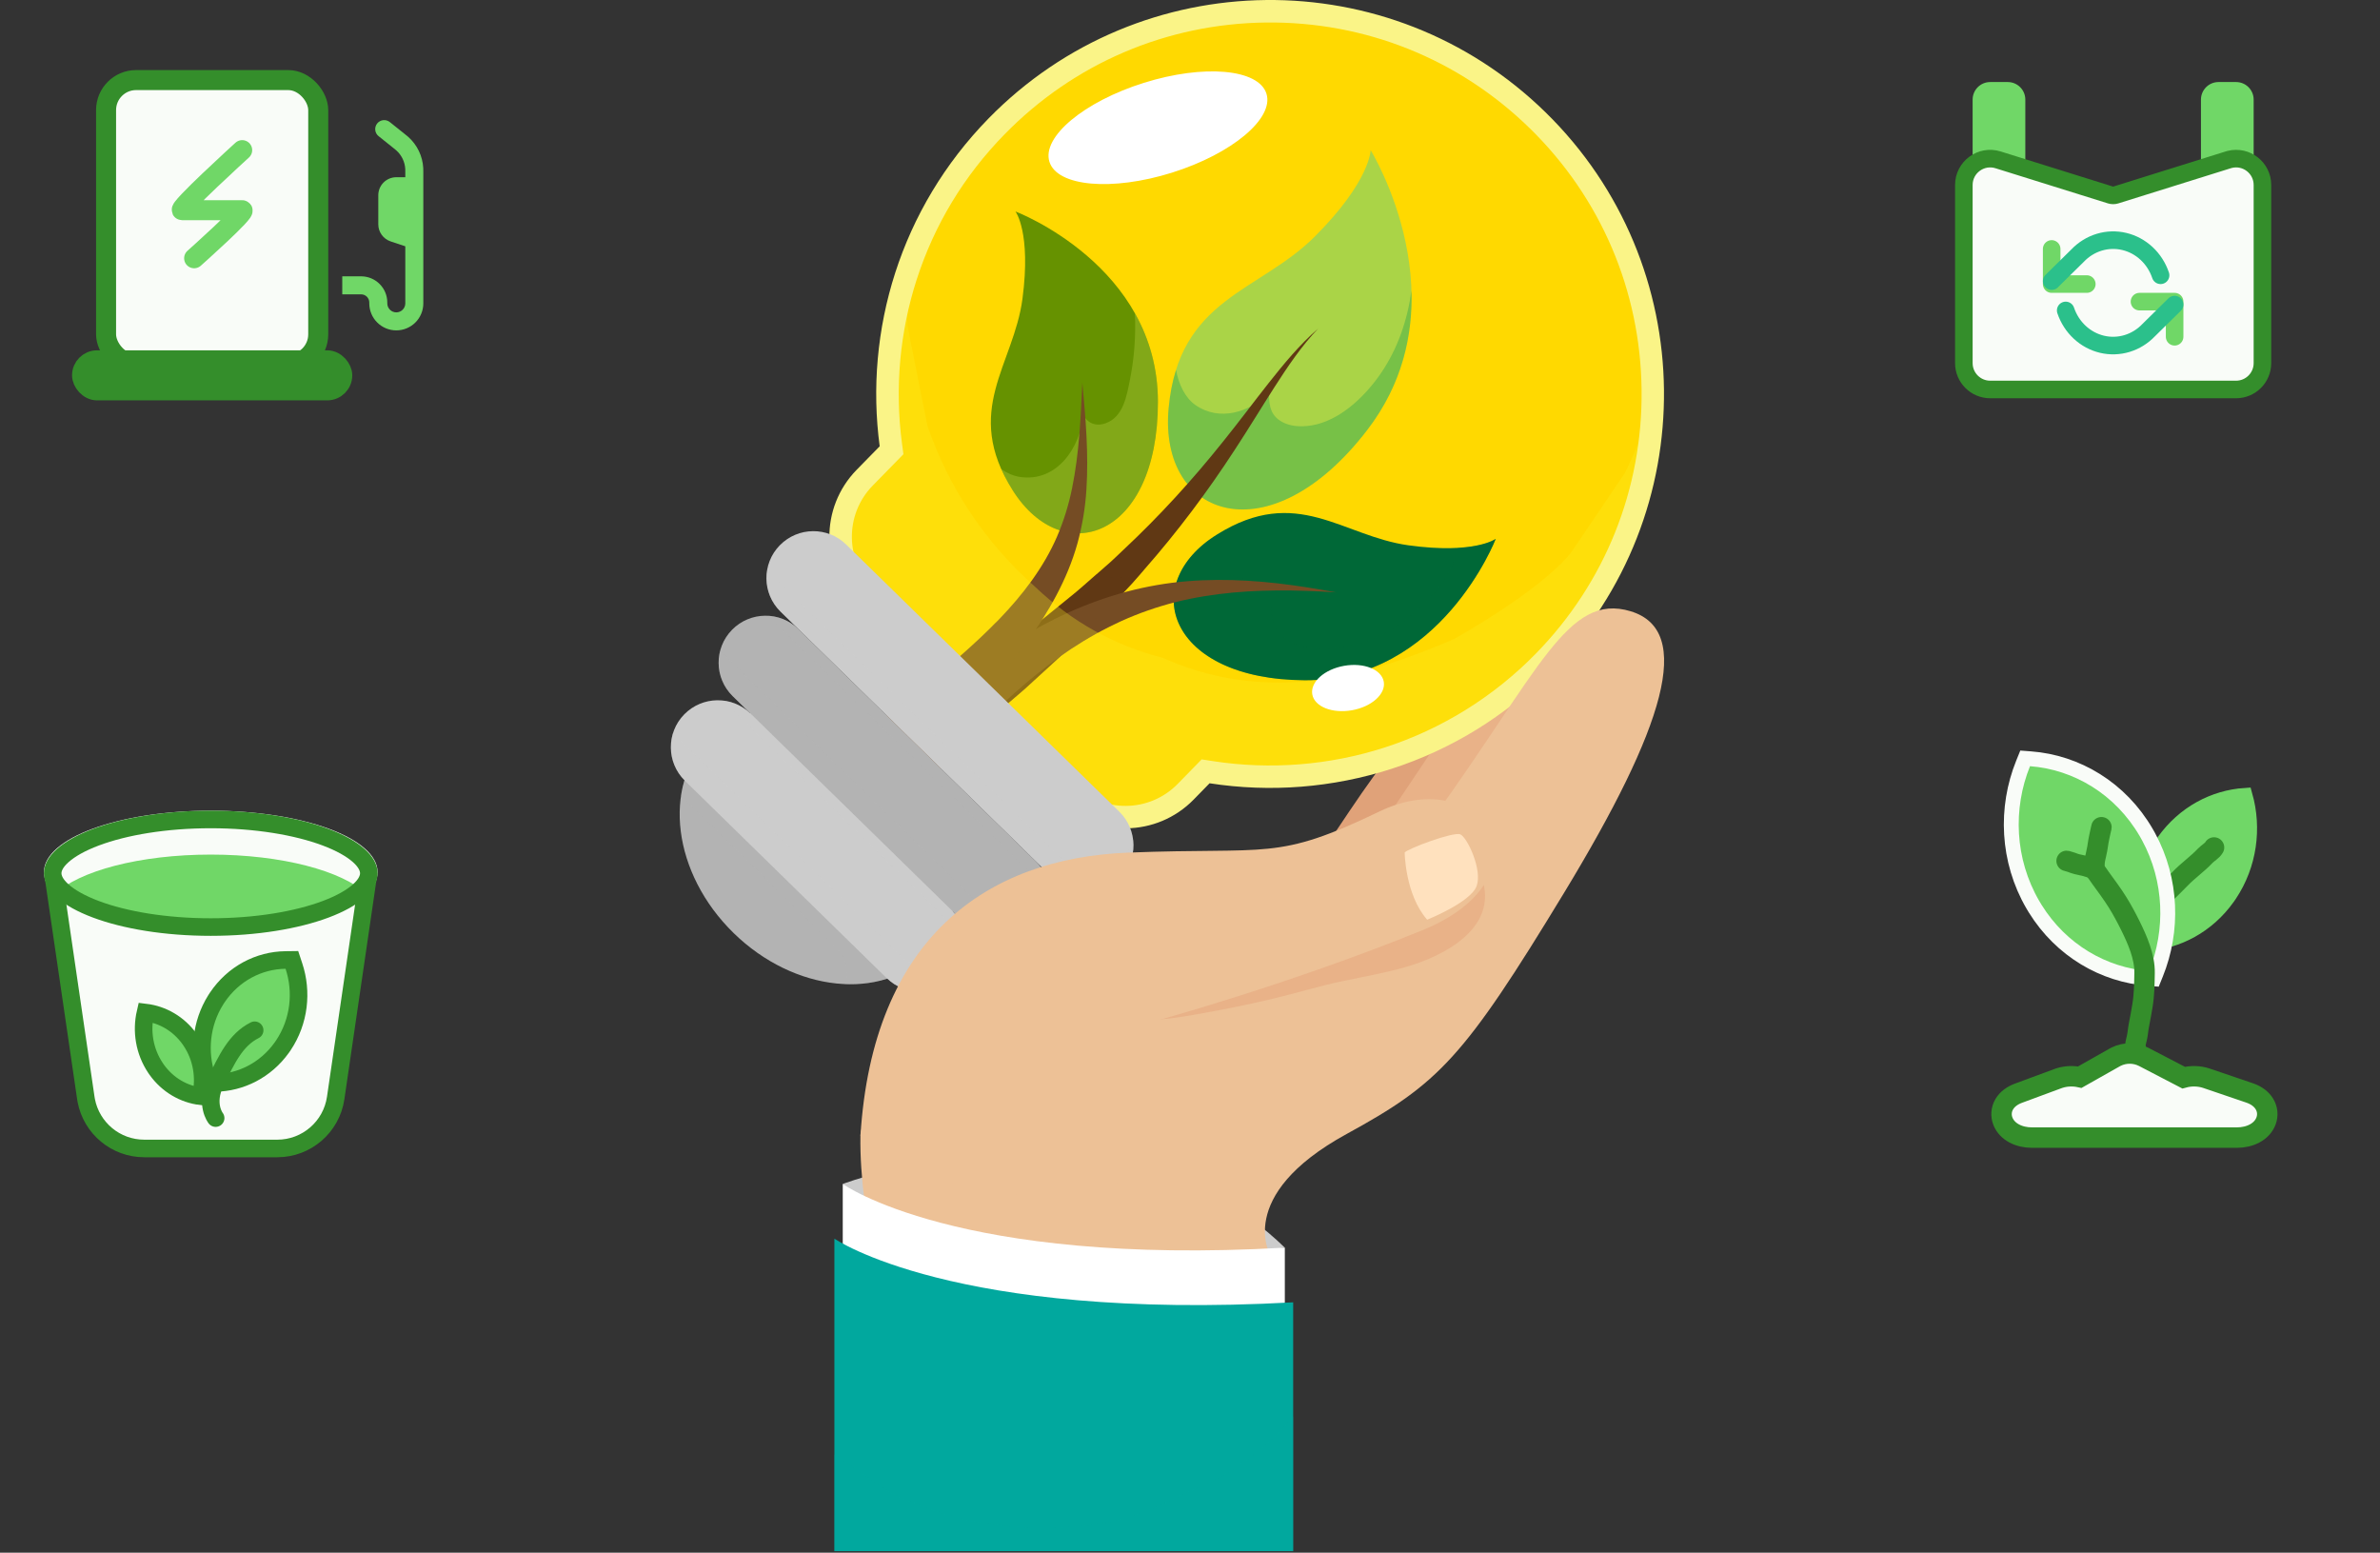 <svg width="463" height="302" viewBox="0 0 463 302" fill="none" xmlns="http://www.w3.org/2000/svg">
<rect x="0" y="0" width="463" height="302" fill="#333333" stroke="none"/>
<g clip-path="url(#clip0_529_3756)">
<path d="M270.9 197.515C271.423 196.665 271.947 195.802 272.491 194.911C292.077 162.639 297.747 143.937 285.441 140.191C273.136 136.445 267.691 151.809 246.765 180.709C246.765 180.709 218.606 192.171 190.631 205.632L194.526 219.297L270.893 197.522L270.9 197.515Z" fill="#E0A279"/>
<path d="M286.135 186.984C286.659 186.134 287.182 185.271 287.726 184.38C307.312 152.108 312.982 133.405 300.677 129.66C288.372 125.914 282.926 141.278 262.001 170.178C262.001 170.178 233.842 181.64 205.866 195.101L209.762 208.766L286.128 186.991L286.135 186.984Z" fill="#E9B288"/>
<path d="M168.488 116.118C162.023 109.789 161.901 99.38 168.23 92.915L173.458 87.572L173.315 86.518C170.263 63.634 177.761 41.057 193.88 24.577C222.583 -4.771 269.812 -5.295 299.161 23.408C328.509 52.111 329.033 99.34 300.33 128.688C283.565 145.827 259.397 153.87 235.663 150.205L234.555 150.035L230.673 154.006C224.344 160.478 213.936 160.593 207.47 154.264L168.481 116.132L168.488 116.118Z" fill="#FFD900"/>
<path d="M266.642 29.209C266.642 29.209 284.971 58.83 266.024 83.576C247.077 108.322 225.383 100.878 227.341 79.415C229.299 57.946 244.935 56.851 255.772 46.015C266.608 35.178 266.636 29.209 266.636 29.209H266.642Z" fill="#AAD447"/>
<g style="mix-blend-mode:multiply" opacity="0.3">
<path d="M268.696 72.514C265.813 76.756 261.319 81.223 256.2 82.521C253.773 83.14 250.721 83.181 248.647 81.556C246.988 80.251 246.859 78.327 246.879 76.396C243.147 80.176 237.253 82.079 232.514 78.748C230.57 77.382 229.285 74.744 228.782 71.95C228.095 74.132 227.599 76.593 227.341 79.415C225.383 100.884 247.077 108.328 266.024 83.575C272.863 74.642 274.841 65.084 274.583 56.504C273.815 62.215 271.938 67.735 268.696 72.514Z" fill="#009345"/>
</g>
<path d="M290.987 104.794C290.987 104.794 280.327 132.436 253.82 132.307C227.313 132.178 221.208 113.652 236.77 103.951C252.331 94.25 261.108 104.284 274.018 106.065C286.928 107.84 290.994 104.801 290.994 104.801L290.987 104.794Z" fill="#006837"/>
<g style="mix-blend-mode:multiply" opacity="0.3">
<path d="M283.591 106.556C283.421 107.31 283.217 108.058 282.965 108.792C281.742 112.287 279.335 115.224 276.711 117.78C272.251 122.11 266.792 125.156 260.592 125.958C256.159 126.529 249.605 126.21 247.797 121.199C246.988 118.956 247.233 116.033 249.062 114.333C249.551 113.878 250.523 114.177 251.101 114C249.327 113.803 247.11 113.225 245.329 113.089C243.147 112.926 240.897 112.552 238.959 111.471C236.478 110.077 235.261 107.616 235.179 105.033C221.684 114.965 228.272 132.179 253.82 132.308C280.327 132.437 290.987 104.795 290.987 104.795C290.987 104.795 289.05 106.25 283.591 106.563V106.556Z" fill="#006837"/>
</g>
<path d="M197.544 41.127C197.544 41.127 225.247 51.63 225.261 78.144C225.274 104.658 206.783 110.858 197 95.351C187.21 79.844 197.204 71.013 198.91 58.096C200.617 45.179 197.55 41.134 197.55 41.134L197.544 41.127Z" fill="#669200"/>
<g style="mix-blend-mode:multiply" opacity="0.3">
<path d="M220.774 60.925C220.985 65.249 220.665 69.674 219.809 73.91C219.176 77.044 218.517 81.13 215.057 82.333C213.112 83.013 211.501 82.258 210.726 80.647C210.196 87.072 205.586 93.809 198.468 92.775C197.129 92.578 195.899 92.014 194.777 91.239C195.362 92.558 196.089 93.924 196.993 95.345C206.783 110.852 225.275 104.645 225.254 78.138C225.254 71.388 223.453 65.684 220.774 60.918V60.925Z" fill="#C3DE51"/>
</g>
<path d="M256.478 63.853C253.153 67.334 250.488 71.325 247.898 75.35C245.315 79.381 242.827 83.501 240.175 87.539C234.906 95.636 229.06 103.441 222.628 110.749C221.826 111.667 221.044 112.598 220.222 113.502L217.727 116.167C216.054 117.935 214.423 119.757 212.662 121.436L207.461 126.576C205.687 128.241 203.878 129.873 202.084 131.518L199.385 133.986C198.474 134.795 197.535 135.57 196.618 136.365L191.057 141.111C190.139 141.913 189.18 142.668 188.228 143.422L185.373 145.693L179.656 150.248L173.272 141.097L179.234 137.229L182.219 135.291C183.218 134.645 184.217 134.006 185.176 133.313L191.002 129.247C191.974 128.568 192.953 127.901 193.912 127.201L196.747 125.066C198.637 123.639 200.54 122.225 202.424 120.783L207.937 116.303C209.807 114.835 211.54 113.23 213.335 111.68L216.007 109.335C216.891 108.539 217.727 107.71 218.59 106.901C225.518 100.415 231.935 93.393 237.904 85.921C240.909 82.202 243.771 78.348 246.756 74.561C249.74 70.788 252.827 67.022 256.471 63.874L256.478 63.853Z" fill="#603814"/>
<g style="mix-blend-mode:multiply" opacity="0.3">
<path d="M219.909 111.952C217.734 112.727 215.422 112.509 213.389 111.618L213.335 111.666C211.547 113.223 209.813 114.827 207.937 116.289L202.424 120.769C200.547 122.217 198.637 123.624 196.747 125.052L193.912 127.187C192.953 127.887 191.968 128.553 191.002 129.233L185.176 133.299C184.217 133.992 183.218 134.631 182.219 135.277L179.234 137.214L173.272 141.083L179.656 150.233L185.373 145.678L188.228 143.408C189.18 142.653 190.139 141.899 191.057 141.096L196.618 136.351C197.542 135.556 198.474 134.781 199.385 133.972L202.084 131.504C203.878 129.852 205.68 128.22 207.461 126.561L212.662 121.422C214.423 119.743 216.048 117.914 217.727 116.153L220.222 113.488C221.031 112.604 221.799 111.686 222.588 110.789C221.751 111.217 220.868 111.612 219.923 111.945L219.909 111.952Z" fill="#603814"/>
</g>
<path d="M259.981 115.222C252.285 114.718 244.549 114.61 237.023 115.568C233.264 116.051 229.558 116.778 225.982 117.866C222.406 118.94 218.946 120.327 215.642 121.993C209.02 125.317 203.011 129.75 197.443 134.706C194.655 137.187 191.977 139.798 189.366 142.497C186.762 145.209 184.247 148.003 181.766 150.852L173.791 143.054C176.721 140.41 179.699 137.813 182.772 135.304C185.851 132.809 189.013 130.396 192.289 128.125C198.83 123.584 205.886 119.586 213.453 116.874C217.233 115.514 221.115 114.481 225.037 113.801C228.96 113.114 232.917 112.822 236.839 112.795C244.698 112.747 252.401 113.807 259.981 115.228V115.222Z" fill="#754C24"/>
<g style="mix-blend-mode:multiply" opacity="0.3">
<path d="M214.138 120.566C212.438 120.267 210.95 119.451 209.746 118.322C203.567 120.926 197.74 124.325 192.281 128.119C189.004 130.389 185.843 132.803 182.763 135.298C179.697 137.807 176.713 140.404 173.783 143.048L181.757 150.846C184.232 148.004 186.754 145.203 189.358 142.491C191.968 139.798 194.654 137.181 197.434 134.7C203.002 129.744 209.012 125.311 215.634 121.987C216.307 121.647 216.987 121.327 217.673 121.014C216.49 120.906 215.314 120.763 214.138 120.559V120.566Z" fill="#754C24"/>
</g>
<path d="M210.556 74.432C211.188 81.284 211.8 88.171 211.351 95.208C211.134 98.722 210.549 102.264 209.591 105.738C208.618 109.212 207.204 112.578 205.518 115.766C202.126 122.17 197.7 127.833 193.098 133.17C190.793 135.848 188.407 138.432 185.993 140.968C183.58 143.517 181.119 145.985 178.644 148.453L171.343 140.023C174.049 137.97 176.754 135.91 179.385 133.789C182.03 131.674 184.634 129.526 187.142 127.303C192.166 122.857 196.946 118.179 200.766 112.849C202.67 110.184 204.342 107.363 205.641 104.351C206.932 101.333 207.925 98.144 208.584 94.841C209.924 88.226 210.257 81.312 210.556 74.438V74.432Z" fill="#754C24"/>
<g style="mix-blend-mode:multiply" opacity="0.3">
<path d="M193.73 121.089C191.629 123.231 189.413 125.291 187.142 127.296C184.634 129.519 182.03 131.674 179.385 133.782C176.754 135.903 174.049 137.963 171.343 140.016L178.644 148.446C181.112 145.978 183.58 143.51 185.993 140.961C188.414 138.425 190.793 135.842 193.098 133.163C196.85 128.805 200.474 124.23 203.526 119.213C200.705 121.531 197.007 122.354 193.723 121.076L193.73 121.089Z" fill="#754C24"/>
</g>
<path d="M180.645 185.431C189.794 176.075 187.64 159.132 175.833 147.587C164.027 136.041 147.04 134.266 137.892 143.621C128.743 152.977 130.897 169.92 142.704 181.465C154.51 193.01 171.497 194.786 180.645 185.431Z" fill="#B3B3B3"/>
<g style="mix-blend-mode:multiply" opacity="0.3">
<path d="M175.831 147.596C164.029 136.052 147.039 134.278 137.889 143.626C134.891 146.692 133.116 150.574 132.484 154.816L162.648 184.314C164.579 186.204 165.266 189.005 164.287 191.405C170.555 191.684 176.429 189.746 180.644 185.436C189.794 176.081 187.639 159.14 175.831 147.596Z" fill="#B3B3B3"/>
</g>
<g style="mix-blend-mode:multiply" opacity="0.3">
<path d="M321.491 77.817C320.206 82.63 318.418 87.341 316.127 91.951C312.606 97.158 309.084 102.373 305.563 107.58C299.349 115.181 282.836 124.311 282.836 124.311C282.836 124.311 265.03 132.19 254.874 132.455C244.764 133.482 235.172 131.973 226.103 127.921C216.789 125.535 208.563 120.959 201.438 114.202C191.73 105.595 184.728 95.166 180.438 82.915C179.146 76.45 177.854 69.978 176.563 63.513C176.332 59.685 176.386 55.919 176.712 52.207C172.953 63.037 171.715 74.744 173.286 86.525L173.429 87.579L168.201 92.923C161.871 99.395 161.987 109.803 168.459 116.126L207.448 154.258C213.913 160.587 224.328 160.465 230.651 154L234.533 150.029L235.641 150.199C259.367 153.864 283.543 145.821 300.307 128.682C314.156 114.521 321.199 96.2 321.484 77.81L321.491 77.817Z" fill="#FCEE21"/>
</g>
<path d="M297.616 24.966C311.416 38.461 319.133 56.524 319.35 75.825C319.568 95.126 312.253 113.359 298.751 127.16C290.572 135.522 280.416 141.824 269.361 145.393C258.661 148.847 247.117 149.764 235.981 148.044L233.765 147.705L232.195 149.309L229.101 152.477C223.615 158.086 214.593 158.188 208.985 152.701L169.996 114.569C164.387 109.083 164.285 100.061 169.772 94.453L174.258 89.87L175.747 88.348L175.469 86.24C174.048 75.594 175.033 64.58 178.324 54.396C181.771 43.716 187.522 34.198 195.436 26.115C208.93 12.314 226.994 4.598 246.294 4.38C265.595 4.163 283.828 11.478 297.629 24.98M300.668 21.846C270.408 -7.748 221.895 -7.204 192.301 23.049C175.156 40.582 168.126 64.247 171.131 86.804L166.644 91.386C159.465 98.729 159.594 110.497 166.937 117.676L205.925 155.808C213.268 162.987 225.036 162.858 232.215 155.516L235.308 152.348C258.919 155.999 283.89 148.588 301.865 130.205C331.458 99.946 330.914 51.432 300.661 21.839L300.668 21.846Z" fill="#FAF487"/>
<path d="M217.756 157.888L164.612 105.914C161.009 102.386 155.231 102.454 151.702 106.057C148.174 109.66 148.242 115.439 151.845 118.967L204.988 170.941C208.591 174.469 214.37 174.401 217.898 170.798C221.427 167.195 221.359 161.416 217.756 157.888Z" fill="#CCCCCC"/>
<g style="mix-blend-mode:multiply" opacity="0.3">
<path d="M220.442 163.401C220.095 164.414 219.565 165.393 218.83 166.304C215.995 169.819 209.85 170.261 206.6 167.079L149.228 110.965C148.766 113.8 149.636 116.805 151.846 118.967L204.989 170.94C208.592 174.469 214.371 174.401 217.899 170.798C219.891 168.758 220.734 166.032 220.442 163.408V163.401Z" fill="#CCCCCC"/>
</g>
<path d="M201.521 167.548L155.313 122.359C151.709 118.831 145.931 118.899 142.402 122.502C138.874 126.105 138.942 131.884 142.545 135.412L188.754 180.601C192.357 184.13 198.136 184.062 201.664 180.459C205.192 176.855 205.124 171.077 201.521 167.548Z" fill="#B3B3B3"/>
<g style="mix-blend-mode:multiply" opacity="0.3">
<path d="M201.521 167.55L155.312 122.361C153.653 120.736 151.525 119.886 149.377 119.777L199.148 168.454C201.351 170.609 201.779 174.069 199.658 176.476C197.707 178.692 193.832 179.134 191.636 176.986L140.104 126.589C139.309 129.655 140.124 133.041 142.552 135.414L188.76 180.603C192.363 184.131 198.142 184.063 201.67 180.46C205.199 176.857 205.131 171.078 201.528 167.55H201.521Z" fill="#B3B3B3"/>
</g>
<path d="M185.287 177.209L146.02 138.805C142.416 135.276 136.638 135.344 133.109 138.947C129.581 142.551 129.649 148.329 133.252 151.858L172.52 190.262C176.123 193.79 181.902 193.722 185.43 190.119C188.958 186.516 188.89 180.737 185.287 177.209Z" fill="#CCCCCC"/>
<g style="mix-blend-mode:multiply" opacity="0.3">
<path d="M185.287 177.208L146.02 138.803C144.517 137.335 142.634 136.492 140.69 136.268L183.03 177.677C185.233 179.832 185.661 183.292 183.54 185.699C181.589 187.915 177.714 188.357 175.518 186.209L130.927 142.604C129.935 145.779 130.71 149.375 133.252 151.856L172.52 190.261C176.123 193.789 181.902 193.721 185.43 190.118C188.959 186.515 188.891 180.736 185.287 177.208Z" fill="#CCCCCC"/>
</g>
<path d="M163.947 230.283C163.947 230.283 216.628 210.33 249.947 242.67C249.947 242.67 185.083 254.329 163.947 230.283Z" fill="#CCCCCC"/>
<path d="M278.568 159.416C299.487 130.509 304.939 115.145 317.244 118.898C329.549 122.65 323.879 141.346 304.293 173.618C284.707 205.89 279.894 210.758 261.973 220.561C239.871 232.656 247.261 244.417 247.261 244.417C247.261 244.417 199.883 262.766 173.213 257.884C173.213 257.884 167.101 237.258 167.387 220.894C167.672 204.531 278.568 159.416 278.568 159.416Z" fill="#EDC196"/>
<path d="M217.94 198.134C222.597 198.753 227.159 198.263 231.761 197.468C236.989 196.564 242.197 195.544 247.357 194.32C251.946 193.233 256.446 191.832 261.056 190.86C265.203 189.983 269.39 189.255 273.469 188.086C281.097 185.89 291.526 180.445 288.29 170.791C285.815 163.422 279.085 161.64 272.327 162.001C259.465 167.392 229.11 180.424 204.33 193.389C208.538 195.898 213.066 197.482 217.933 198.127L217.94 198.134Z" fill="#E9B288"/>
<path d="M225.017 198.515C225.017 198.515 251.021 191.384 276.651 180.955C302.281 170.533 288.528 148.112 268.357 157.834C248.186 167.549 247.105 164.741 219.456 165.835C191.807 166.923 169.766 182.553 167.394 220.902C167.394 220.902 194.866 245.166 232.971 223.377L225.017 198.522V198.515Z" fill="#EDC196"/>
<path d="M273.265 165.809C273.265 165.809 273.333 173.974 277.636 178.883C277.636 178.883 286.052 175.531 287.249 172.363C288.439 169.195 285.42 162.859 284.095 162.288C282.769 161.717 273.829 165.068 273.265 165.816V165.809Z" fill="#FFE1BE"/>
<path d="M163.947 230.284C163.947 230.284 186.178 246.315 249.947 242.671V254.33C249.947 254.33 210.958 264.895 163.947 250.686V230.277V230.284Z" fill="white"/>
<path d="M251.571 301.703V253.305C185.388 256.949 162.321 240.918 162.321 240.918V301.709H251.571V301.703Z" fill="#01A89E"/>
<g style="mix-blend-mode:multiply" opacity="0.3">
<path d="M230.475 290.436C223.011 294.74 214.88 296.963 206.083 297.099C194.471 297.67 183.458 295.372 173.036 290.212C169.466 287.771 165.897 285.331 162.321 282.89V301.701H251.571V275.514C245.772 282.4 238.735 287.377 230.469 290.429L230.475 290.436Z" fill="#01A89E"/>
</g>
<g style="mix-blend-mode:overlay">
<path d="M246.372 18.22C247.888 23.04 239.662 29.92 228.002 33.578C216.343 37.235 205.67 36.29 204.154 31.47C202.638 26.65 210.864 19.77 222.523 16.113C234.182 12.455 244.856 13.4 246.372 18.22Z" fill="white"/>
</g>
<g style="mix-blend-mode:overlay">
<path d="M269.193 132.59C269.615 134.976 266.848 137.464 263.007 138.144C259.166 138.824 255.712 137.444 255.29 135.058C254.869 132.671 257.636 130.183 261.477 129.503C265.318 128.824 268.772 130.204 269.193 132.59Z" fill="white"/>
</g>
</g>
<path d="M383.751 19.374C383.751 17.487 385.281 15.957 387.168 15.957H390.585C392.472 15.957 394.002 17.487 394.002 19.374V34.75H383.751V19.374Z" fill="#70D767"/>
<path d="M428.17 19.374C428.17 17.487 429.7 15.957 431.587 15.957H435.004C436.891 15.957 438.421 17.487 438.421 19.374V36.459H428.17V19.374Z" fill="#70D767"/>
<path d="M433.784 31.003C436.981 30.213 440.129 32.632 440.129 35.981V70.628C440.129 73.458 437.833 75.753 435.003 75.753H387.168C384.338 75.753 382.043 73.458 382.043 70.628V35.981C382.043 32.524 385.396 30.059 388.696 31.09L410.576 37.927C410.908 38.03 411.263 38.03 411.595 37.927L433.475 31.09L433.784 31.003Z" fill="#F9FCF8" stroke="#348E2B" stroke-width="3.417"/>
<path d="M399.127 48.418V55.252H405.961" stroke="#70D767" stroke-width="3.417" stroke-linecap="round" stroke-linejoin="round"/>
<path d="M423.045 65.502V58.668H416.211" stroke="#70D767" stroke-width="3.417" stroke-linecap="round" stroke-linejoin="round"/>
<path d="M420.316 53.544C419.765 51.911 418.828 50.451 417.593 49.301C416.357 48.15 414.864 47.346 413.252 46.964C411.639 46.581 409.961 46.633 408.373 47.115C406.786 47.596 405.34 48.491 404.172 49.716L399.127 54.683M423.045 59.24L418.001 64.207C416.832 65.433 415.387 66.327 413.799 66.809C412.211 67.29 410.533 67.342 408.921 66.96C407.309 66.577 405.815 65.773 404.58 64.623C403.344 63.472 402.407 62.012 401.856 60.38" stroke="#2BC08B" stroke-width="3.417" stroke-linecap="round" stroke-linejoin="round"/>
<rect x="20.635" y="15.575" width="41.274" height="55.292" rx="5.841" fill="#F9FCF8" stroke="#348E2B" stroke-width="3.894"/>
<rect x="15.963" y="70.086" width="50.619" height="5.841" rx="2.92" fill="#348E2B" stroke="#348E2B" stroke-width="3.894"/>
<path d="M47.113 29.203C47.113 29.203 34.263 40.885 35.431 40.885C36.6 40.885 45.945 40.885 47.113 40.885C48.281 40.885 37.768 50.23 37.768 50.23" stroke="#70D767" stroke-width="3.894" stroke-linecap="round"/>
<path d="M66.582 57.25H70.252C71.128 57.25 71.839 57.96 71.839 58.837V59.002C71.839 60.397 72.392 61.734 73.378 62.719C74.364 63.705 75.701 64.259 77.095 64.259C78.489 64.259 79.826 63.705 80.812 62.719C81.798 61.734 82.352 60.397 82.352 59.002V33.542C82.352 33.175 82.352 32.923 82.338 32.677C82.208 30.363 81.167 28.193 79.441 26.645C79.222 26.457 78.999 26.273 78.773 26.094L75.852 23.758C75.673 23.611 75.466 23.501 75.244 23.435C75.022 23.368 74.789 23.347 74.558 23.371C74.328 23.395 74.104 23.465 73.901 23.577C73.697 23.688 73.518 23.839 73.374 24.02C73.229 24.201 73.121 24.409 73.058 24.632C72.994 24.855 72.975 25.089 73.002 25.319C73.03 25.549 73.102 25.772 73.216 25.974C73.33 26.176 73.483 26.353 73.666 26.496L76.546 28.799C76.883 29.07 76.999 29.164 77.1 29.255C78.135 30.182 78.761 31.483 78.84 32.874C78.849 33.112 78.851 33.35 78.847 33.589V34.472H77.095C76.166 34.472 75.274 34.841 74.617 35.498C73.96 36.155 73.591 37.047 73.591 37.976V43.627C73.591 44.363 73.822 45.08 74.253 45.677C74.683 46.273 75.29 46.719 75.988 46.952L78.847 47.905V59.002C78.847 59.467 78.663 59.913 78.334 60.241C78.006 60.57 77.56 60.755 77.095 60.755C76.63 60.755 76.185 60.57 75.856 60.241C75.528 59.913 75.343 59.467 75.343 59.002V58.837C75.343 57.486 74.807 56.191 73.852 55.237C72.897 54.282 71.602 53.746 70.252 53.746H66.582V57.25Z" fill="#70D767"/>
<path d="M71.482 171.345L65.305 213.555C64.479 219.196 59.641 223.378 53.94 223.378H28.061C22.538 223.378 17.824 219.453 16.784 214.079L16.695 213.555L10.519 171.345H71.482Z" fill="#F9FCF8" stroke="#348E2B" stroke-width="3.417" stroke-linecap="round"/>
<path d="M55.532 186.72C50.4 186.781 45.395 189.344 42.252 194.035L41.965 194.478C39.081 199.077 38.591 204.622 40.2 209.466L40.593 210.651L41.842 210.636C46.813 210.576 51.666 208.169 54.822 203.754L55.122 203.32C58.259 198.637 58.835 192.889 57.174 187.89L56.781 186.704L55.532 186.72Z" fill="#70D767" stroke="#348E2B" stroke-width="3.417"/>
<path d="M28.301 196.938C31.598 197.336 34.747 199.103 36.902 202.12L37.133 202.455C39.309 205.704 39.906 209.633 39.077 213.229C35.78 212.831 32.632 211.064 30.477 208.048L30.246 207.713C28.069 204.464 27.472 200.534 28.301 196.938Z" fill="#70D767" stroke="#348E2B" stroke-width="3.417"/>
<path d="M41.951 217.47C41.951 217.47 39.81 214.778 41.951 210.433C44.092 206.089 45.82 202.255 49.541 200.387" stroke="#348E2B" stroke-width="3.417" stroke-linecap="round"/>
<ellipse cx="41" cy="169.636" rx="11.958" ry="32.458" transform="rotate(90 41 169.636)" fill="#F9FCF8"/>
<path d="M41 166.219C54.84 166.219 66.656 169.411 71.324 173.905C66.656 178.4 54.841 181.594 41 181.594C27.159 181.594 15.343 178.4 10.676 173.905C15.344 169.411 27.16 166.219 41 166.219Z" fill="#70D767"/>
<path d="M71.75 169.85C71.75 170.866 71.207 172.04 69.774 173.31C68.344 174.578 66.176 175.797 63.352 176.856C57.715 178.97 49.812 180.313 41 180.313C32.188 180.313 24.285 178.97 18.648 176.856C15.824 175.797 13.656 174.578 12.226 173.31C10.793 172.04 10.25 170.866 10.25 169.85C10.25 168.833 10.793 167.66 12.226 166.39C13.656 165.122 15.824 163.902 18.648 162.843C24.285 160.729 32.188 159.386 41 159.386C49.812 159.386 57.715 160.729 63.352 162.843C66.176 163.902 68.344 165.121 69.774 166.39C71.207 167.66 71.75 168.833 71.75 169.85Z" stroke="#348E2B" stroke-width="3.417"/>
<path d="M411.707 205.507C413.396 204.688 415.381 204.71 417.06 205.583C418.018 206.081 422.902 208.62 424.792 209.603C426.238 209.207 427.855 209.25 429.262 209.729L437.616 212.571L437.839 212.651C438.945 213.067 439.891 213.729 440.482 214.67C441.137 215.713 441.239 216.927 440.83 218.023C440.04 220.137 437.695 221.265 435.174 221.265H395.274C392.792 221.265 390.48 220.169 389.653 218.113C389.223 217.044 389.28 215.841 389.897 214.785C390.49 213.77 391.493 213.064 392.663 212.632L400.348 209.789L400.648 209.686C401.901 209.287 403.305 209.229 404.602 209.509L411.374 205.683L411.707 205.507Z" fill="#F9FCF8" stroke="#348E2B" stroke-width="3.977"/>
<path d="M436.753 154.7C430.714 155.091 424.871 158.159 420.966 163.625L420.572 164.193C416.658 170.036 415.763 177.166 417.558 183.536C423.595 183.145 429.438 180.077 433.343 174.611L433.736 174.043C437.65 168.2 438.547 161.071 436.753 154.7Z" fill="#70D767" stroke="#70D767" stroke-width="2.892"/>
<path d="M416.794 180.743C416.85 179.395 417.703 177.954 418.51 176.847C420.088 174.682 422.206 172.936 424.061 170.975C425.578 169.371 427.475 168.069 428.976 166.47C429.484 165.93 430.363 165.465 430.713 164.836" stroke="#348E2B" stroke-width="3.977" stroke-linecap="round"/>
<path d="M395.022 147.585C404.008 148.266 412.517 153.318 417.525 161.935L417.981 162.747C422.549 171.183 422.795 181.028 419.407 189.405L419.011 190.385L417.957 190.305C409.252 189.645 400.995 184.884 395.934 176.753L395.454 175.956C390.449 167.345 390.074 157.133 393.572 148.485L393.968 147.505L395.022 147.585Z" fill="#70D767" stroke="#F9FCF8" stroke-width="2.892"/>
<path d="M407.372 169.117C407.862 169.57 408.22 170.19 408.608 170.726C409.735 172.281 410.904 173.832 411.92 175.462C412.843 176.942 413.655 178.455 414.427 180.015C415.793 182.773 417.257 186.091 417.201 189.23C417.162 191.396 417.145 193.484 416.785 195.632C416.573 196.897 416.345 198.15 416.097 199.407C415.927 200.271 415.882 201.168 415.672 202.017C415.601 202.305 415.242 203.589 415.476 203.795" stroke="#348E2B" stroke-width="3.977" stroke-linecap="round"/>
<path d="M407.46 168.048C407.46 167.395 407.638 166.767 407.776 166.133C407.853 165.776 407.918 165.418 407.999 165.061C408.111 164.572 408.125 164.068 408.234 163.579C408.352 163.048 408.429 162.511 408.563 161.983C408.628 161.727 408.68 161.467 408.736 161.209C408.758 161.108 408.81 161 408.81 160.896" stroke="#348E2B" stroke-width="3.977" stroke-linecap="round"/>
<path d="M406.8 168.738C406.38 168.722 405.964 168.505 405.555 168.422C405.04 168.317 404.526 168.195 404.014 168.077C403.638 167.991 403.278 167.832 402.916 167.704C402.722 167.635 402.517 167.593 402.321 167.531C402.229 167.503 402.129 167.445 402.032 167.445" stroke="#348E2B" stroke-width="3.977" stroke-linecap="round"/>
<defs>
<clipPath id="clip0_529_3756">
<rect width="193.224" height="301.7" fill="white" transform="translate(130.506)"/>
</clipPath>
</defs>
</svg>
